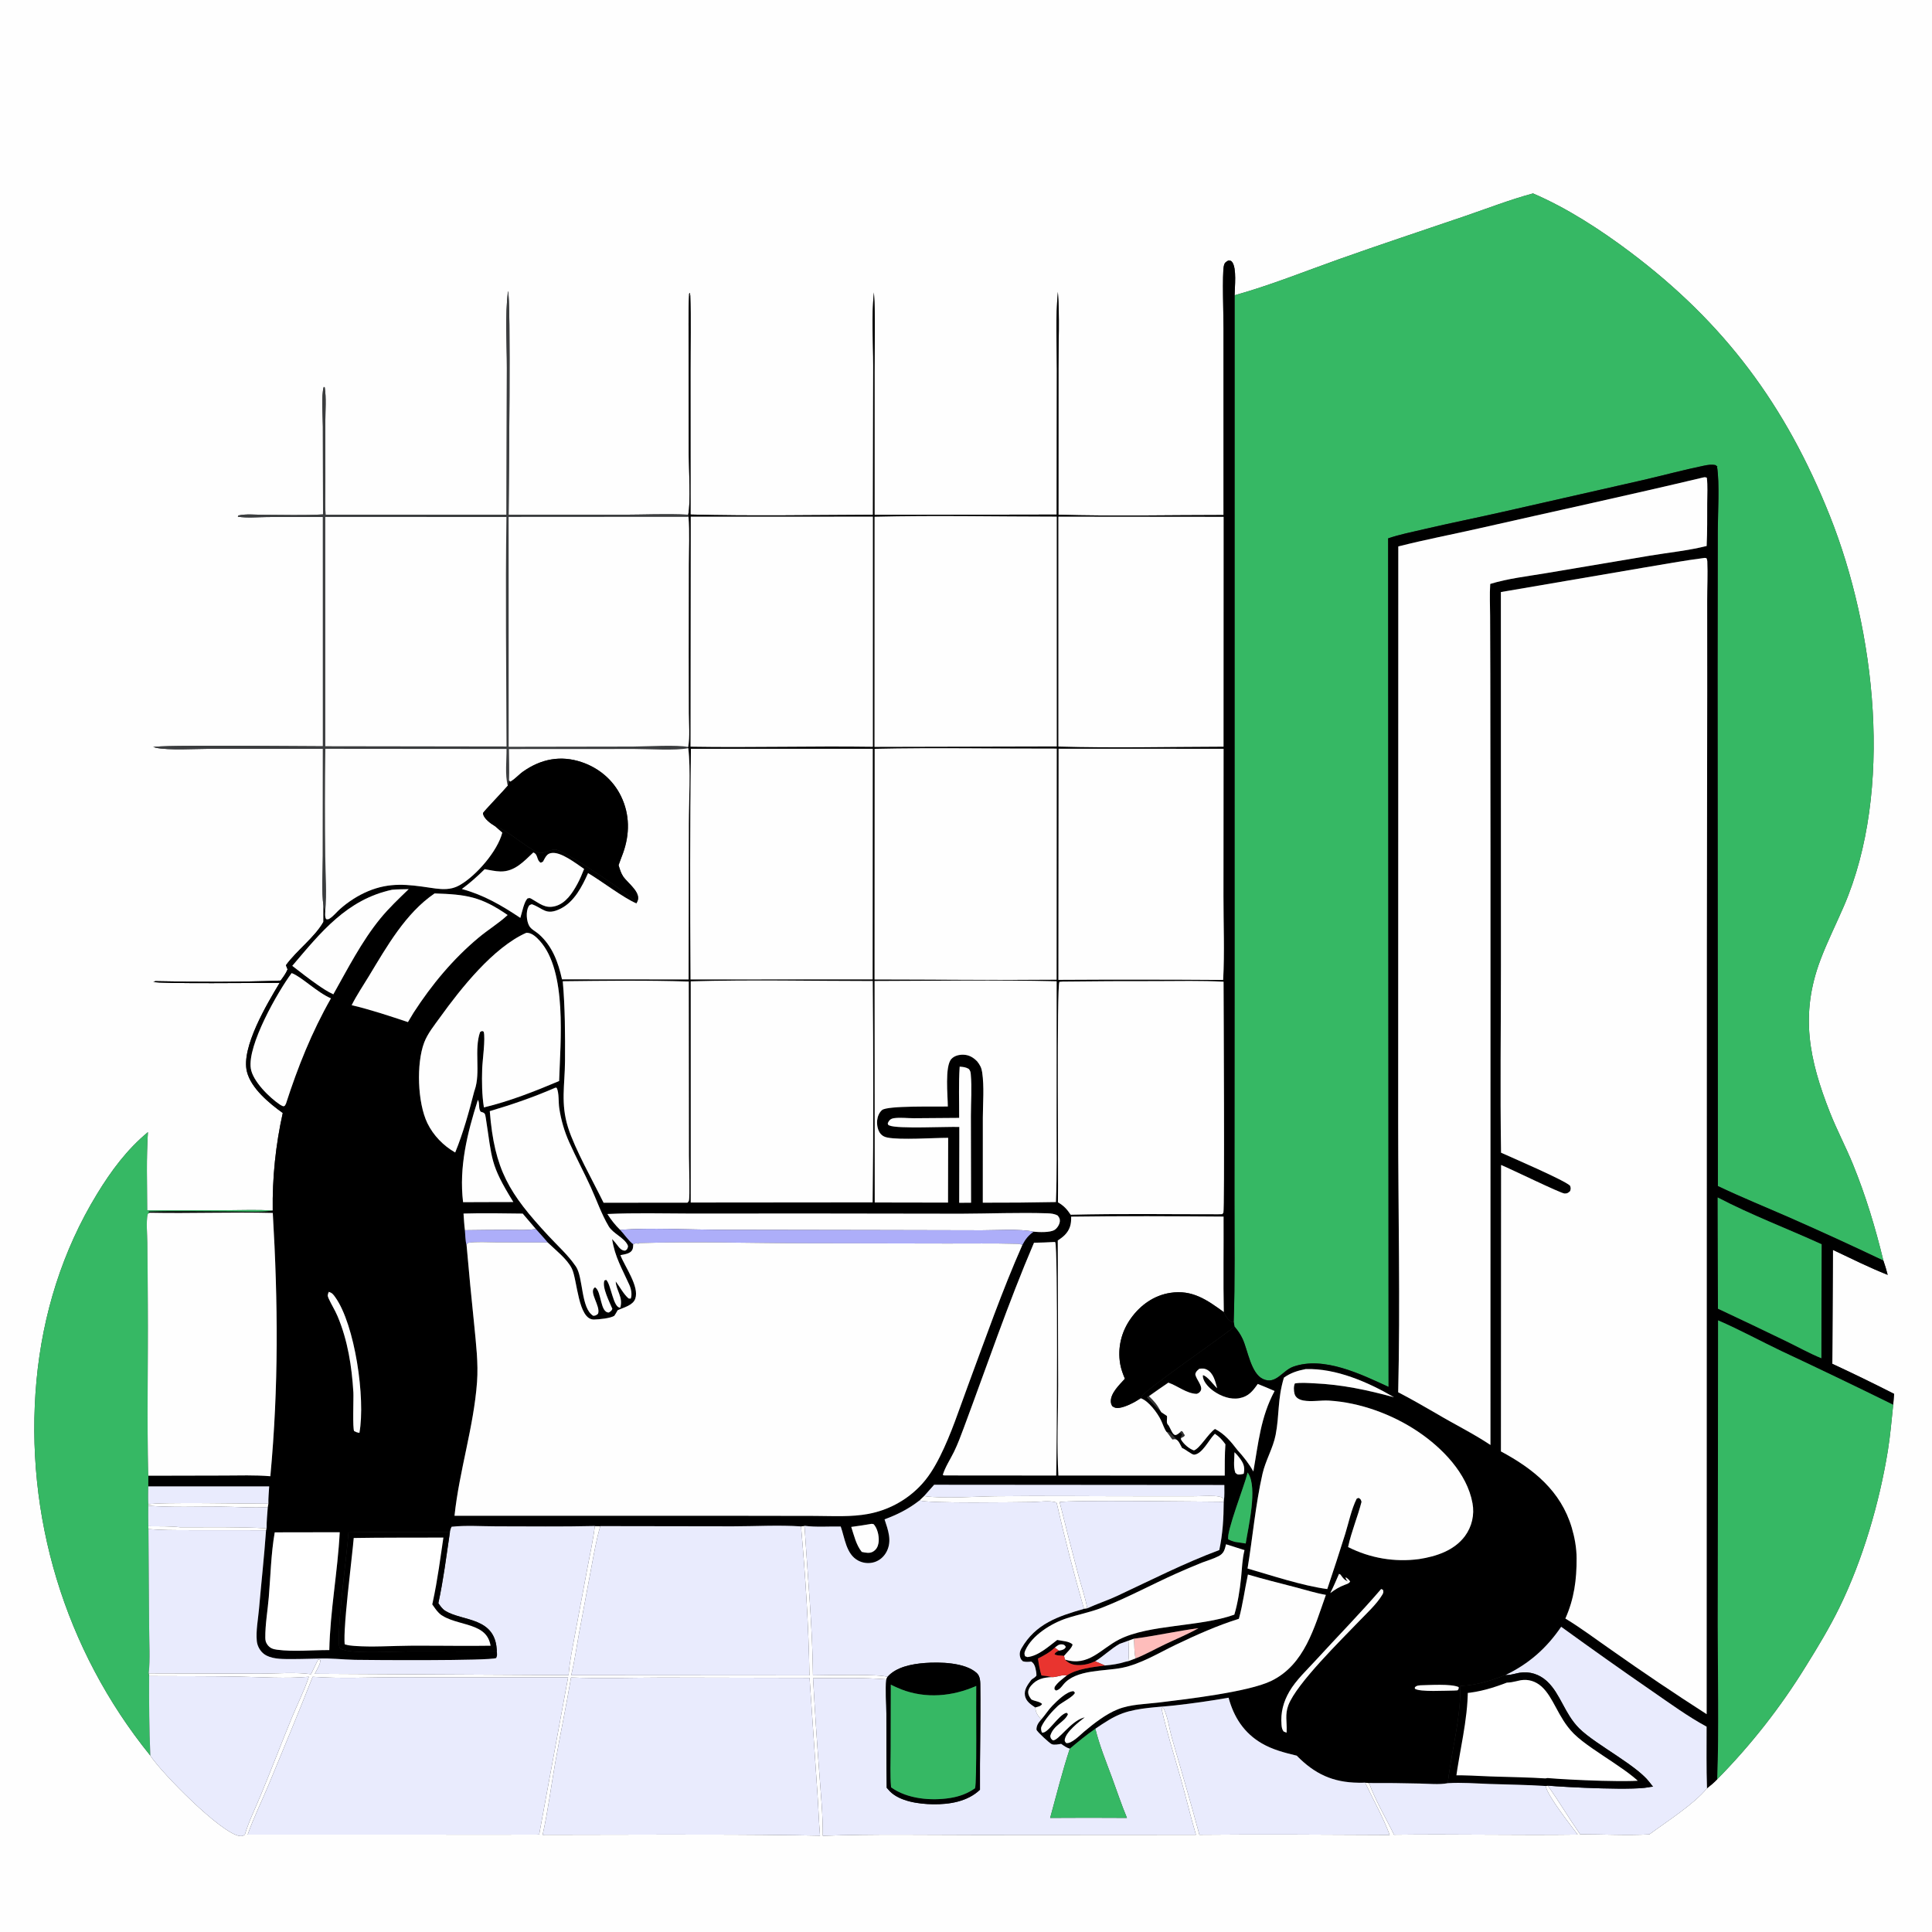 <svg width="1024" height="1024" viewBox="0 0 1024 1024" fill="none" xmlns="http://www.w3.org/2000/svg">
<rect x="0" y="0" width="1024" height="1024" fill="#333333" stroke="none"/>
<g clip-path="url(#clip0_428_271)">
<path d="M0 0H1024V1024H0V0ZM654.368 156.506C654.406 152.156 655.582 142.219 653.058 138.869C652.415 138.017 651.913 138.132 650.962 138.116C649.533 138.983 649.044 139.238 648.668 140.912C647.722 145.123 648.508 168.168 648.501 173.98L648.53 272.982C619.402 272.981 590.076 273.666 560.966 272.816L560.994 195.317C560.985 181.91 561.671 168.041 560.703 154.682C559.428 168.315 560.191 182.502 560.173 196.22L560.086 272.736L463.483 272.906L463.494 196.796C463.49 182.961 464.064 168.776 463.206 154.98C461.88 167.565 462.847 181.077 462.819 193.752L462.696 272.859C430.503 272.971 398.151 273.566 365.978 272.712L365.948 196.274C365.941 182.958 366.319 169.49 365.834 156.19L365.512 157.137L365.727 155.248L365.264 155.642C364.758 166.335 365.015 177.115 365.014 187.821L365.075 241.021C365.106 248.572 366.179 266.159 364.77 272.805C353.199 272.258 341.402 272.791 329.804 272.826L269.576 272.828C269.598 259.969 270.909 157.711 269.23 154.268C267.649 167.469 268.666 181.713 268.648 195.06L268.461 272.811L172.552 272.823C172.164 267.207 172.453 261.376 172.448 255.738L172.43 223.226C172.437 217.455 172.996 210.99 172.112 205.315L171.589 205.066C170.197 209.742 171.123 220.843 171.123 226.078L171.213 272.656C160.774 273.255 150.108 272.861 139.645 272.859C135.485 272.859 130.308 272.28 126.283 273.235L126.068 273.851C131.023 274.654 136.817 274.061 141.857 274.037L171.142 274.02L171.151 395.545C159.001 395.575 84.588 394.653 80.883 396.018C81.105 396.005 81.33 395.939 81.549 395.977C81.855 396.03 82.126 396.217 82.43 396.287C88.993 397.808 104.302 396.878 111.803 396.87L171.143 396.877L171.096 453.591C171.114 462.288 170.339 471.941 171.466 480.527L171.454 488.572C166.92 496.694 157.222 503.772 151.563 511.559C151.809 512.321 152.093 513.034 152.421 513.764C151.526 516.004 150.137 517.792 148.729 519.726C126.725 520.559 104.208 520.492 82.181 520.017L81.9 520.377L81.197 520.397C83.166 521.56 140.584 520.878 148.2 520.958C141.517 532.069 127.709 555.186 130.868 567.968C133.062 576.85 142.764 584.823 149.868 589.903C146.086 606.887 144.303 624.254 144.553 641.651C136.682 641.044 128.607 641.439 120.701 641.447L77.987 641.51C77.985 627.758 77.499 613.776 78.402 600.052C67.249 609.297 58.95 620.523 51.445 632.81C33.029 662.957 22.625 696.61 19.344 731.714C12.753 803.232 34.346 874.497 79.525 930.329C79.575 930.391 79.629 930.448 79.682 930.508C79.7 930.544 79.715 930.581 79.737 930.614C85.682 939.718 116.958 971.56 126.931 973.086C128.184 973.278 128.753 973.106 129.766 972.403C131.958 965.146 135.31 958.444 138.2 951.46C143.765 938.009 148.95 924.393 154.466 910.919C157.471 903.577 161.228 896.222 163.696 888.717C151.448 889.824 138.538 888.858 126.223 888.638C110.502 888.358 94.763 888.461 79.038 888.369L78.818 886.897L137.755 887.052C146.201 887.08 156.589 886.168 164.839 887.349L168.599 879.557L169.713 879.807C170.138 881.623 167.706 885.366 166.822 887.139L301.358 887.857C301.955 880.259 303.588 872.613 304.969 865.122L311.34 831.025C312.733 823.66 314.377 816.261 315.284 808.818L318.169 808.875C316.045 816.117 314.785 823.647 313.379 831.055L306.862 865.918C305.542 873.225 304.49 880.675 302.775 887.898L429.024 887.984C428.601 861.799 426.885 835.108 424.558 809.021L426.399 808.704C428.059 835.002 430.614 861.632 430.885 887.971C436.043 887.97 467.523 887.105 470.343 888.84L469.777 890.065C456.94 889.051 443.823 889.483 430.943 889.458C431.852 906.135 432.949 922.801 434.233 939.454C435.026 950.553 436.17 961.885 436.099 973.004C463.199 972.023 490.438 972.545 517.555 972.551L633.886 972.472C630.945 962.652 628.652 952.657 625.859 942.796C622.351 930.409 618.472 918.264 615.657 905.678L616.049 905.078C616.757 905.318 616.574 905.098 616.835 905.648C619.117 910.441 619.727 916.262 621.205 921.372C626.13 938.399 631.119 955.34 635.704 972.469C669.312 972.141 702.955 972.429 736.567 972.565C733.054 963.119 727.863 953.954 723.543 944.831L725.652 945.038C729.016 954.455 734.531 963.406 738.846 972.442C771.296 972.02 803.757 972.798 836.193 972.368C832.845 967.823 820.087 951.783 819.239 946.613L820.416 946.432C826.327 954.875 831.629 963.746 837.493 972.209C849.612 972.195 862.138 972.904 874.207 972.257C883.27 965.522 897.81 956.337 904.743 947.826C906.675 946.309 908.498 944.834 910.181 943.031C928.026 924.915 943.767 904.842 957.107 883.193C963.443 873.028 969.663 862.741 974.935 851.975C987.271 826.785 996.172 796.365 1000.62 768.757C1001.91 760.715 1002.58 752.654 1003.44 744.562L1003.9 738.768C993.085 733.264 982.173 727.956 971.169 722.847L971.473 662.459C981.07 666.988 990.635 671.795 1000.51 675.696C999.841 673.126 999.128 670.636 998.234 668.133C993.979 650.666 988.916 633.82 982.113 617.142C978.309 607.817 973.557 598.898 969.864 589.52C958.921 561.734 953.931 537.819 964.837 508.836C968.478 499.16 973.171 489.832 977.266 480.337C1003.74 418.937 994.052 334.08 969.848 273.398C946.516 214.902 914.179 171.257 863.719 133.361C848.146 121.666 830.449 110.197 812.533 102.52C800.386 105.791 788.347 110.466 776.441 114.542C754.136 122.179 731.701 129.547 709.494 137.455C691.239 143.956 673.035 151.284 654.368 156.506ZM165.721 888.736C158.192 907.843 150.303 926.931 142.412 945.897C138.748 954.705 134.41 963.379 131.282 972.385L268.125 972.409L285.758 972.375L301.101 889.029L211.636 888.977C196.509 888.965 180.793 889.814 165.721 888.736ZM302.659 889.098C300.135 904.222 296.933 919.212 294.279 934.31C292.039 947.062 290.437 959.836 287.605 972.488C332.121 972.475 376.682 972.104 421.192 972.694L434.627 972.941C433.984 965.482 433.782 958.009 433.261 950.543L429.091 889.317L350.895 889.154C334.874 889.174 318.653 889.765 302.659 889.098Z" fill="#FEFEFE"/>
<path d="M654.368 156.506C673.035 151.284 691.239 143.956 709.494 137.455C731.701 129.547 754.136 122.179 776.441 114.542C788.347 110.466 800.386 105.791 812.533 102.52C830.449 110.197 848.146 121.666 863.719 133.361C914.179 171.257 946.516 214.902 969.848 273.398C994.052 334.08 1003.74 418.937 977.266 480.337C973.171 489.832 968.478 499.16 964.837 508.836C953.931 537.819 958.921 561.734 969.864 589.52C973.557 598.898 978.309 607.817 982.113 617.142C988.916 633.82 993.979 650.666 998.234 668.133C981.754 660.278 965.156 652.673 948.446 645.321C935.797 639.786 922.964 634.583 910.504 628.635L910.352 354.626L910.457 281.607C910.475 271.747 911.498 256.349 910.061 247.304L910.345 247.181C910.157 247.111 909.95 247.08 909.782 246.97C909.623 246.866 909.52 246.694 909.389 246.557C907.227 246.049 905.223 246.387 903.081 246.829C892.159 249.08 881.314 252.029 870.439 254.53L797.043 271.183C782.899 274.401 768.678 277.214 754.552 280.534C748.312 282 741.803 283.273 735.741 285.345L735.974 735.087C721.494 728.436 701.612 718.627 685.471 724.371C679.635 726.448 676.23 734.127 669.363 730.875C663.016 727.87 661.377 715.709 658.643 709.716C657.527 707.268 656.025 705.129 654.294 703.081L653.888 700.535C654.624 678.794 654.268 656.916 654.286 635.159L654.345 527.052L654.368 156.506Z" fill="#36B864"/>
<path d="M648.531 272.982L648.501 173.98C648.508 168.168 647.722 145.123 648.668 140.912C649.044 139.238 649.533 138.983 650.962 138.116C651.913 138.132 652.415 138.017 653.058 138.869C655.582 142.219 654.406 152.156 654.368 156.506L654.345 527.052L654.286 635.159C654.268 656.916 654.624 678.794 653.888 700.535L652.988 700.74C650.753 699.646 649.627 697.631 648.636 695.447C648.29 678.571 648.623 661.69 648.514 644.812C621.618 644.617 594.623 644.463 567.729 644.844C567.856 648.82 567.121 651.799 564.247 654.693C563.172 655.775 561.881 656.617 560.637 657.489L560.847 734.454C560.835 750.195 560.052 766.372 560.976 782.074L649.135 782.084C649.14 776.551 649.096 771.03 649.495 765.508C647.834 763.194 646.314 761.502 643.922 759.943L643.384 760.502C640.628 763.4 637.155 770.629 632.982 771.002C631.691 771.117 630.222 770.816 628.939 770.644C627.661 768.439 621.58 759.489 619.285 758.968C618.907 758.882 618.603 758.891 618.225 758.882C616.932 756.997 616.343 754.802 615.352 752.758C613.483 748.903 608.748 742.438 604.589 741.102L604.49 741C604.791 737.901 648.325 708.379 654.294 703.081C656.025 705.129 657.527 707.268 658.643 709.716C661.377 715.709 663.016 727.87 669.363 730.875C676.23 734.127 679.635 726.448 685.471 724.371C701.612 718.627 721.494 728.436 735.974 735.087L735.741 285.345C741.803 283.273 748.312 282 754.552 280.534C768.678 277.214 782.899 274.401 797.043 271.183L870.439 254.53C881.314 252.029 892.159 249.08 903.081 246.829C905.223 246.387 907.227 246.049 909.389 246.557C909.52 246.694 909.623 246.866 909.782 246.97C909.95 247.08 910.157 247.111 910.345 247.181L910.061 247.304C911.498 256.349 910.475 271.747 910.457 281.607L910.352 354.626L910.505 628.635C922.965 634.583 935.797 639.786 948.446 645.321C965.156 652.673 981.754 660.278 998.234 668.133C999.128 670.636 999.841 673.126 1000.51 675.696C990.635 671.795 981.071 666.988 971.474 662.459L971.169 722.847C982.173 727.956 993.086 733.264 1003.9 738.768L1003.44 744.562C983.816 734.889 964.094 725.416 944.278 716.143C933.073 710.794 922.003 704.742 910.622 699.82L910.449 861.141C910.423 888.343 911.142 915.859 910.182 943.031C908.499 944.834 906.675 946.309 904.743 947.826C904.359 936.958 904.552 926.037 904.533 915.162C894.616 909.816 884.795 902.636 875.51 896.238C859.325 885.088 843.364 873.758 827.454 862.23C819.688 873.614 810.364 881.836 797.954 887.813C790.25 890.803 782.283 893.275 773.965 893.585C774.336 910.59 769.285 928.209 767.328 945.132C762.73 946.011 757.052 945.39 752.33 945.311C743.439 945.084 734.546 944.994 725.652 945.038L723.543 944.831C722.4 944.928 721.216 944.896 720.068 944.883C706.349 944.726 696.798 940.208 687.293 930.537C680.847 928.982 674.51 927.364 668.733 923.996C659.357 918.531 653.941 910.131 651.178 899.814C641.785 901.468 632.343 902.824 622.865 903.879C613.937 904.898 603.541 905.016 595.045 908.077C589.769 909.977 585.172 913.157 580.556 916.266C575.805 919.513 571.436 923.164 567.017 926.839C565.262 926.353 563.924 925.306 562.438 924.285C561.033 924.494 558.75 925.025 557.405 924.425C556.242 923.906 549.782 917.992 549.346 916.779C549.351 914.415 550.415 913.073 551.89 911.346C553.975 909.013 555.562 906.338 557.786 904.05C560.243 901.523 565.376 896.415 568.994 896.349L569.722 897.132C569.324 899.108 562.681 902.351 560.746 904.119C557.896 906.722 553.641 911.515 552.025 915.074C551.536 916.152 551.883 917.156 552.196 918.224C555.106 919.508 561.183 908.539 565.341 907.801L566.054 908.507C564.386 912.761 558.215 914.337 556.654 920.096C556.935 921.48 556.946 921.498 558.019 922.416C560.93 922.776 567.337 912.439 574.267 910.408L574.942 910.218C571.75 912.759 564.911 917.955 564.343 922.096C564.225 922.955 564.58 923.15 565.027 923.818C567.718 924.541 572.486 919.582 574.557 917.844C579.763 913.473 586.134 908.488 592.498 905.96C599.321 903.249 606.986 903.248 614.193 902.375C629.038 900.576 661.616 896.779 673.71 890.956C691.525 882.377 696.635 862.457 702.748 845.32C697.268 844.375 691.863 842.642 686.481 841.241C678.116 839.064 669.713 836.994 661.425 834.535C659.738 842.337 658.755 850.295 656.631 858.001C645.418 861.484 633.99 866.584 623.386 871.655C614.247 876.025 604.758 881.926 594.757 883.963C585.369 885.875 570.26 884.743 563.656 892.777C562.449 894.245 561.57 895.582 559.684 896.037L558.88 895.318L558.978 894.158C560.55 891.668 563.144 889.904 565.401 888.051C570.748 884.433 579.324 883.602 585.621 882.743C589.369 882.424 592.954 881.916 596.54 880.759L598.001 880.436L601.873 879.002C607.159 876.896 612.32 873.98 617.471 871.52C623.399 868.689 629.539 866.203 635.252 862.953C623.796 864.473 612.452 867.075 601.027 868.535L598.078 869.601L593.438 871.263C588.772 873.9 585.007 877.755 580.45 880.532C577.662 881.822 574.57 882.599 571.48 882.537C568.504 882.478 566.464 881.699 564.387 879.588C577.077 883.536 583.364 873.905 593.288 868.903C609.195 860.884 635.943 862.352 654.224 855.798C656.046 849.732 657.138 842.609 657.797 836.306C658.324 831.26 658.361 826.587 659.613 821.59L649.826 818.5C649.516 819.689 649.235 820.986 648.689 822.091C648.107 823.269 647.093 824.166 645.943 824.764C643.229 826.175 640.042 827.07 637.188 828.18C632.466 830.058 627.788 832.044 623.156 834.135C610.121 839.99 597.377 846.916 584.074 852.113C577.925 854.515 571.463 855.713 565.213 857.778C557.292 860.395 546.957 866.71 543.435 874.747C542.887 875.997 542.835 876.587 543.323 877.836L544.564 878.284C550.378 877.675 555.787 872.643 560.345 869.21C562.751 869.733 566.738 869.84 568.502 871.592C568.266 873.365 565.169 876.156 563.97 877.656C562.228 877.313 560.416 877.723 558.889 876.762C559.441 875.713 560.151 875.427 561.166 874.876C561.645 874.803 562.266 874.722 562.717 874.577C563.965 874.176 564.327 873.995 564.911 872.91C564.361 871.996 564.013 871.616 562.81 871.541C561.11 871.435 560.272 872.365 559.039 873.308C556.408 875.812 553.36 877.447 550.143 879.063C550.602 882.124 551.079 885.051 551.996 888.016C553.856 888.228 555.687 888.39 557.49 888.916C553.051 889.088 549.557 889.886 546.508 893.413C545.653 894.401 544.902 895.699 544.969 897.046C545.047 898.619 545.769 899.568 546.666 900.759C548.44 901.72 550.973 901.746 552.325 903.127C551.74 904.212 550.756 904.414 549.584 904.766C549.292 904.853 548.994 904.919 548.698 904.995C546.342 903.427 543.86 901.789 543.273 898.82C542.624 895.543 544.758 892.871 546.566 890.403L547.164 889.905C548.049 889.366 548.673 888.943 549.326 888.133C549.371 886.766 549.129 885.473 548.798 884.151C548.436 882.701 547.901 881.491 546.588 880.672C544.995 880.824 543.707 880.97 542.138 880.515C541.354 879.706 541.105 879.591 540.762 878.457C540.242 876.743 540.5 875.228 541.383 873.69C548.929 860.559 560.857 856.656 574.524 852.716L576.245 852.438C581.406 850.059 586.854 848.322 592.027 845.906C610.129 837.45 627.485 828.578 646.248 821.552C648.089 812.85 648.54 804.843 648.602 795.972L648.661 795.498C649.104 792.849 648.888 789.782 648.928 787.079L495.109 786.958L489.797 792.946L487.375 795.259C481.524 799.797 475.752 802.722 468.834 805.284C470.662 810.868 472.859 816.537 470.014 822.233C468.631 825.002 466.28 827.116 463.3 828.01C460.454 828.844 457.394 828.52 454.785 827.111C448.419 823.662 447.796 815.21 445.601 809.086C439.413 808.975 432.486 809.52 426.399 808.704L424.558 809.021C412.745 808.233 400.364 808.971 388.487 808.982L318.169 808.875L315.284 808.818C297.861 809.232 280.38 808.986 262.95 808.986C255.261 808.986 246.99 808.361 239.366 809.213C238.883 810.151 238.666 810.895 238.489 811.935C220.57 812.018 202.62 811.875 184.706 812.207C184.201 821.642 177.756 868.291 180.061 873.613C182.18 874.739 184.334 875.086 186.702 875.294C196.701 876.172 207.302 875.329 217.391 875.271C232.692 875.183 248.037 875.527 263.331 875.23C263.432 876.678 263.654 877.456 263.016 878.78C259.619 880.344 195.692 879.885 188.123 879.742C181.537 879.618 175.206 878.75 168.58 879.093C162.818 879.209 157.033 879.407 151.271 879.316C147.105 879.25 141.715 878.865 138.744 875.571C137.267 873.933 136.322 871.903 136.11 869.71C135.591 864.337 136.809 858.147 137.278 852.749C138.486 838.856 140.032 824.963 141.014 811.056L141.305 810.016C141.251 806.312 141.689 802.502 141.932 798.8L142.249 796.99C142.167 793.973 142.512 790.845 142.676 787.825L78.585 787.835L78.63 782.159L118.561 782.071C126.78 782.056 135.101 781.744 143.293 782.433C147.717 734.82 147.375 690.537 144.584 642.885C122.873 642.343 101.103 643.21 79.379 642.781L78.704 642.44L78.948 642.106C93.721 641.685 108.58 642.051 123.363 642.071C130.306 642.08 137.673 642.555 144.553 641.651C144.303 624.254 146.086 606.887 149.868 589.903C142.764 584.823 133.062 576.85 130.868 567.968C127.709 555.186 141.517 532.069 148.2 520.958C140.584 520.878 83.167 521.56 81.197 520.397L81.901 520.377L82.181 520.017C104.208 520.492 126.725 520.559 148.729 519.726C150.137 517.792 151.526 516.004 152.421 513.764C152.093 513.034 151.809 512.321 151.563 511.559C157.222 503.772 166.92 496.694 171.454 488.572L171.466 480.527C171.486 480.34 171.508 480.154 171.526 479.967C171.998 475.155 171.615 470.318 171.755 465.496C171.747 468.633 170.941 480.806 172.393 482.842C172.36 484.269 172.077 485.927 172.863 487.179C173.916 487.277 173.997 487.321 174.839 486.778C176.789 485.519 178.493 483.332 180.249 481.775C184.571 477.942 189.81 474.559 195.147 472.337C206.64 467.552 216.119 468.75 228.04 470.532C231.849 471.102 235.824 471.689 239.623 470.758C241.168 470.379 242.597 469.766 243.967 468.965C252.561 463.939 263.686 451.134 266.23 441.319L262.094 437.708C270.416 440.896 277.117 448.026 285.116 451.843C287.837 453.141 291.724 449.682 295.022 450.381C299.879 451.41 334.645 474.126 337.251 478.792C330.412 475.887 318.937 467.065 311.686 462.76C308.589 469.758 304.394 477.948 297.233 481.556C289.23 485.589 287.876 481.267 281.843 479.255C281.058 479.582 280.64 479.569 280.193 480.355C278.65 483.073 278.993 488.158 280.551 490.833C281.57 492.584 284.062 493.772 285.593 495.124C292.742 501.432 295.868 509.983 297.874 519.074L364.986 519.131L365.093 436.476C365.106 424.721 366.167 407.781 364.807 396.546L364.472 396.377L364.744 395.946C365.747 390.311 365.11 383.803 365.09 378.048L365.034 346.647L365.086 299.446C365.104 291.022 365.571 282.319 364.917 273.926L364.77 272.805C366.179 266.159 365.106 248.572 365.075 241.021L365.014 187.821C365.015 177.115 364.758 166.335 365.264 155.642L365.727 155.248L365.512 157.137L365.834 156.19C366.319 169.49 365.941 182.958 365.948 196.274L365.978 272.712C398.151 273.566 430.503 272.971 462.696 272.859L462.819 193.752C462.847 181.077 461.88 167.565 463.206 154.98C464.064 168.776 463.49 182.961 463.494 196.796L463.483 272.906L560.086 272.736L560.173 196.22C560.191 182.502 559.428 168.315 560.703 154.682C561.671 168.041 560.985 181.91 560.994 195.317L560.966 272.816C590.076 273.666 619.403 272.981 648.531 272.982ZM283.97 651.364L277.043 643.235C266.616 643.118 256.097 642.895 245.673 643.211C245.899 646.137 246.028 649.126 246.414 652.034C246.646 654.351 246.603 657.68 247.286 659.877C248.522 674.013 249.875 688.139 251.345 702.254C252.304 712.238 253.568 722.489 252.837 732.516C251.101 756.346 243.393 779.641 240.899 803.397L394.745 803.4L431.877 803.46C441.294 803.49 451.191 804.139 460.472 802.351C470.586 800.42 479.88 795.48 487.14 788.179C491.88 783.428 495.195 777.938 498.195 771.966C504.219 759.972 508.334 747.065 512.998 734.504C522.244 709.604 531.124 684.115 541.877 659.841C543.462 656.8 545.022 654.834 547.825 652.818C550.628 653.091 556.472 653.361 558.899 651.897C560.331 651.033 561.608 648.99 561.74 647.319C561.848 645.961 561.398 645.324 560.625 644.281C558.831 643.289 557.048 643.137 555.029 643.073C539.923 642.597 524.615 643.238 509.489 643.293L432.414 643.184L365.447 643.208C350.969 643.18 336.39 642.777 321.927 643.449C323.894 646.538 326.017 649.261 328.641 651.817C330.798 654.07 333.213 657.727 335.631 659.477C335.588 660.518 335.589 661.657 335.052 662.585C333.906 664.564 330.87 664.825 328.838 665.261C331.159 671.373 338.968 681.876 336.7 688.352C335.445 691.936 330.431 693.02 327.367 694.45C326.826 695.492 326.248 696.443 325.585 697.412C323.49 698.753 317.466 699.316 314.846 699.377C306.342 699.575 306.035 678.298 303.079 672.344C300.538 667.226 294.396 662.509 290.299 658.548C288.286 656.086 286.082 653.744 283.97 651.364ZM902.519 253.12C863.054 262.501 823.367 271.091 783.807 280.073C769.616 283.295 755.224 286.029 741.127 289.629L741.064 594.982C741.062 642.59 742.205 690.326 741.064 737.921C747.87 741.44 754.489 745.275 761.127 749.098C770.652 754.794 780.75 759.709 789.97 765.86L789.991 452.658L789.893 356.922L789.792 326.462C789.765 320.851 789.471 315.093 789.854 309.497C799.288 306.599 809.61 305.447 819.333 303.805L874.392 294.526C884.344 292.883 894.811 291.822 904.564 289.388C904.918 281.786 904.84 274.166 904.857 266.558C904.867 262.173 905.171 257.563 904.661 253.209C903.555 252.806 903.591 252.909 902.519 253.12ZM366.114 273.851L365.997 395.755C398.197 396.305 430.427 395.344 462.627 395.81L462.641 273.844L366.114 273.851ZM463.539 273.894L463.502 395.858L560.1 395.636L560.089 273.829C527.956 273.821 495.653 273.115 463.539 273.894ZM560.962 273.854L560.965 395.683C590.081 396.521 619.367 395.817 648.5 395.749L648.538 273.936L560.962 273.854ZM903.521 295.699C892.456 297.102 881.423 299.166 870.417 300.989L795.495 313.803L795.526 511.4C795.54 544.555 795.055 577.801 795.591 610.948C801.062 613.43 829.239 625.531 832.161 628.435C832.612 629.807 832.599 629.919 832.194 631.308C831.093 632.248 830.786 632.613 829.248 632.587C827.277 632.552 800.314 619.368 795.606 617.467L795.528 769.282C812.794 778.518 827.307 790.273 833.08 809.717C834.607 814.858 835.622 820.493 835.635 825.865C835.701 837.166 834.347 847.454 829.682 857.856C838.161 862.985 846.108 869.025 854.256 874.66C870.772 886.322 887.543 897.618 904.558 908.538L904.669 502.884L904.866 365.7L904.841 318.322C904.831 311.419 905.204 304.398 904.912 297.515C904.884 296.869 904.731 296.396 904.446 295.822L903.521 295.699ZM366.198 396.874C365.648 437.593 365.731 478.409 365.99 519.13L462.519 519.088L462.58 396.864L366.198 396.874ZM463.581 396.897L463.527 519.143C495.682 519.162 527.873 519.57 560.023 519.262L560.093 396.783C527.957 396.851 495.695 396.185 463.581 396.897ZM561.066 396.851L560.967 519.342C590.077 519.17 619.188 519.19 648.298 519.401C649.107 504.744 648.44 489.712 648.465 475.009L648.524 396.865L561.066 396.851ZM282.673 451.829C277.635 456.567 272.779 462.023 265.282 461.894C262.522 461.846 259.615 461.159 256.894 460.686C253.05 464.47 249.134 467.988 244.783 471.182C256.62 474.462 265.661 479.761 275.792 486.503L277.37 480.827C277.934 479.133 278.376 477.66 279.495 476.248C280.581 475.944 280.646 475.813 281.658 476.379C285.976 478.793 288.89 481.725 294.299 480.273C299.909 478.768 303.435 473.277 306.046 468.463C307.421 465.929 308.53 463.227 309.595 460.55C305.448 457.819 297.161 451.114 292.024 452.159C290.312 452.507 289.575 453.494 288.753 454.908C288.411 455.505 288.081 456.109 287.765 456.719L286.623 457.268C284.312 456.08 285.3 452.787 282.673 451.829ZM207.806 471.586C183.864 476.734 170.01 494.152 154.914 511.923C159.336 515.325 163.717 518.802 168.31 521.97C171.039 523.866 173.653 525.612 176.676 527.007C184.269 513.511 191.716 498.908 201.551 486.878C206.14 481.264 211.405 476.287 216.619 471.267C213.695 471.345 210.716 471.319 207.806 471.586ZM230.354 473.531C214.939 484.013 204.997 501.741 195.545 517.337C192.479 522.395 189.038 527.49 186.389 532.773C196.502 535.139 206.371 538.456 216.219 541.729L219.174 536.786C228.824 521.894 240.024 508.374 253.673 496.966C258.629 492.823 264.356 489.354 269.06 484.986C254.794 475.117 247.046 474.088 230.354 473.531ZM278.885 494.433C261.448 502.2 244.292 523.85 233.202 539.255C230.238 543.373 226.614 547.822 224.812 552.591C220.606 563.718 221.277 584.494 226.53 595.315C229.682 601.809 235.016 607.268 241.259 610.844C245.509 600.499 248.64 589.111 251.402 578.28C251.463 578.119 251.528 577.96 251.584 577.798C254.873 568.297 251.148 556.456 254.462 546.984L255.532 546.441L256.367 546.826C257.382 550.315 255.7 562.168 255.565 566.555C255.359 573.233 255.412 580.347 256.484 586.955C270.202 583.647 283.382 578.448 296.35 572.966C297.005 552.073 300.702 514.803 286.054 498.63C284.412 496.818 282.048 494.502 279.462 494.415C279.27 494.409 279.077 494.427 278.885 494.433ZM154.569 515.758C147.139 525.746 131.071 553.978 132.922 566.279C133.938 573.028 142.859 581.824 148.403 585.488C148.969 585.863 149.482 586.093 150.106 586.355L150.89 586.158L151.543 585.063C157.841 565.548 165.248 546.987 175.414 529.145C168.023 525.997 159.746 517.601 154.569 515.758ZM298.276 520.08C299.516 534.264 299.553 548.182 299.464 562.412C299.385 575.098 297.074 584.834 301.072 597.551C304.68 609.029 314.384 626.187 319.916 637.479L364.375 637.435C364.615 637.131 364.965 636.888 365.094 636.524C365.771 634.622 365.161 616.264 365.16 612.535L365.061 520.233C342.881 519.518 320.472 519.823 298.276 520.08ZM366.093 520.132L366.098 637.364L462.502 637.277C463.016 598.213 462.895 559.025 462.57 519.959C430.472 519.955 398.168 519.198 366.093 520.132ZM463.542 519.941L463.623 637.336L502.47 637.402L502.545 603.066C494.796 603.076 477.088 604.309 470.332 602.919C468.967 602.638 467.912 602.191 466.927 601.159C465.206 599.357 464.663 596.148 464.918 593.759C465.128 591.797 465.977 589.642 467.519 588.341C470.415 585.898 496.476 586.661 502.364 586.455C502.354 580.873 500.665 565.033 504.288 561.23C505.872 559.567 508.235 558.985 510.468 559.015C513.53 559.056 515.831 560.419 517.925 562.548C519.409 564.454 520.213 565.913 520.57 568.323C521.712 576.038 520.952 584.593 520.92 592.4L520.904 637.448C533.825 637.482 546.746 637.372 559.664 637.118C560.24 622.298 559.998 607.398 560.012 592.566L560.041 520.101C527.939 519.311 495.658 519.882 463.542 519.941ZM563.195 520.257L561.501 520.407C560.018 522.894 561.035 624.03 560.726 637.251C563.823 639.027 565.517 640.89 567.483 643.835C593.491 643.189 619.604 643.606 645.625 643.583L647.772 643.534C647.989 643.278 648.296 643.076 648.422 642.765C649.124 641.039 648.566 533.277 648.516 520.325C636.672 519.687 624.701 519.994 612.84 520.008C596.291 519.975 579.742 520.058 563.195 520.257ZM508.647 565.351C508.039 574.351 508.429 583.478 508.374 592.502L484.335 592.683C481.067 592.689 477.459 592.232 474.244 592.607C473.021 592.749 472.136 592.985 471.301 593.968C471.003 594.319 470.715 594.985 470.513 595.411C470.877 596.403 470.571 596.159 471.485 596.556C475.752 598.407 501.629 597.072 508.453 597.312L508.455 604.75L508.393 637.494L514.682 637.478L514.597 591.527C514.589 584.237 515.185 576.52 514.526 569.295C514.421 568.136 514.258 567.478 513.479 566.565C511.86 565.594 510.498 565.49 508.647 565.351ZM294.397 576.477C282.968 581.466 271.538 585.4 259.589 588.932C262.066 620.168 269.889 632.615 290.679 655.003C295.441 660.132 300.941 665.067 304.919 670.822C305.053 671.016 305.196 671.203 305.325 671.4C309.191 677.288 307.86 693.5 314.455 697.41C315.799 697.285 315.908 697.18 316.967 696.326C318.53 692.287 311.602 684.454 315.401 682.308C318.941 684.453 317.995 695.768 322.72 695.653C323.74 694.948 324.089 694.835 324.559 693.71C323.168 690.364 318.956 682.262 320.351 678.696L321.248 678.339C323.825 680.415 324.952 693.256 328.743 693.094C330.417 687.509 326.562 684.155 326.349 679.196C328.476 681.978 330.555 685.999 333.176 688.214L334.293 688.294C335.128 686.254 334.505 683.114 333.618 681.133C329.817 672.639 325.828 666.115 324.431 656.704C325.504 657.879 326.53 659.028 327.466 660.316C328.316 661.485 329.296 662.576 330.794 662.843C331.616 662.99 331.763 662.587 332.36 662.109C332.682 661.229 333.107 660.838 332.688 659.944C330.794 655.907 324.935 653.859 322.604 649.936C318.774 643.492 316.197 635.959 313.079 629.128C309.431 621.135 305.254 613.368 301.675 605.356C299.127 599.649 297.364 593.624 296.433 587.444C295.916 584.201 296.397 579.384 295.074 576.575L294.397 576.477ZM253.289 582.929C247.651 600.612 243.212 618.491 245.438 637.179L264.25 637.115L272.081 637.103C259.603 616.933 260.951 614.54 257.463 592.43C257.091 590.071 256.976 589.875 254.73 589.207C253.417 587.265 254.417 584.933 253.289 582.929ZM910.417 634.685L910.545 693.621C922.562 699.255 934.543 704.967 946.485 710.757C952.706 713.77 958.989 717.274 965.361 719.89L965.495 659.484C947.267 651.176 928.14 643.959 910.417 634.685ZM559.037 658.272C555.371 658.454 551.71 658.647 548.038 658.68C534.301 690.797 523.04 724.065 510.832 756.783C509.244 761.039 507.649 765.365 505.656 769.449C503.736 773.383 500.949 777.58 499.693 781.737L500.427 782.016L559.805 782.064C560.147 770.067 560.764 661.122 559.307 658.401L559.037 658.272ZM174.279 684.693C173.627 686.239 173.489 686.675 174.187 688.232C175.615 691.415 177.531 694.335 178.91 697.61C184.333 710.492 186.472 724.192 187.3 738.065C187.47 740.91 186.777 757.591 187.744 758.537C187.817 758.609 189.019 759.11 189.066 759.126C189.451 759.258 190.078 759.387 190.492 759.479C193.808 741.094 188.08 702.109 177.717 687.582C176.641 686.073 176.065 685.269 174.279 684.693ZM635.66 725.493C635.544 725.591 635.428 725.688 635.312 725.788C634.374 726.603 633.832 727.049 633.537 728.315C633.84 731.077 638.044 734.995 636.204 737.423C635.559 738.273 635.206 738.426 634.241 738.772C628.878 738.62 624.248 734.532 619.25 732.834C615.454 735.419 611.593 737.939 607.854 740.604C610.816 743.559 613.892 747.407 617.323 749.776L618.733 749.471C619.001 751.227 617.83 754.262 619.358 755.464C621.298 756.992 621.525 758.79 622.965 760.602C623.68 760.206 623.858 759.865 624.315 759.207C625.625 759.268 625.588 759.475 626.57 760.246C626.2 761.844 625.11 761.616 626.154 763.292C627.553 765.539 630.294 767.891 632.805 768.749C636.013 767.677 640.273 759.913 643.974 757.373C649.131 760.064 652.446 764.095 655.927 768.629C659.125 772.16 661.973 775.739 664.295 779.913C667.004 764.747 668.107 751.184 675.56 737.251C672.6 735.999 669.65 734.659 666.646 733.52C663.985 737.289 661.814 740.11 656.99 741.053C652.261 741.977 647.145 740.044 643.311 737.351C641.042 735.758 638.217 732.99 637.628 730.151C637.492 729.495 637.53 729.432 637.578 728.858C640.044 729.439 643.102 733.967 645.112 735.775C644.125 732.208 643.251 727.907 639.737 725.966C638.385 725.219 637.146 725.261 635.66 725.493ZM692.016 725.655C687.748 726.462 684.109 727.625 680.5 730.177C677.026 741.766 678.177 749.818 676.12 760.476C674.752 767.567 670.772 773.994 669.143 781.18C665.407 797.662 663.982 814.673 661.229 831.341C674.264 835.109 690.197 840.448 703.479 842.236C706.753 832.533 709.921 822.796 712.987 813.026C714.843 807.007 716.269 799.948 719.07 794.334L720.068 793.907C721.261 794.61 721.19 794.659 721.644 795.984C719.588 804.039 716.263 811.734 714.516 819.955C726.124 825.859 739.254 828.087 752.159 826.343C761.235 824.933 770.691 821.861 776.428 814.188C780.129 809.186 781.588 802.871 780.454 796.752C777.604 780.849 764.313 767.326 751.417 758.687C737.845 749.596 720.847 743.361 704.479 742.349C700.028 742.074 695.188 743.105 690.823 742.287C688.771 741.903 686.66 740.916 686.115 738.683C685.724 737.078 685.582 734.751 686.32 733.25C689.609 732.713 693.141 733.041 696.47 733.185C711.219 733.823 724.679 736.719 738.859 740.575C725.265 732.597 708.011 725.095 692.016 725.655ZM654.31 769.717C654.257 773.199 653.605 777.296 654.753 780.59C655.79 781.551 655.985 781.62 657.49 781.474C657.977 781.426 658.694 781.245 659.188 781.13C659.802 778.142 659.422 776.216 657.672 773.679C656.742 772.332 655.507 770.821 654.31 769.717ZM661.225 780.467L661.021 781.367C659.747 786.863 649.719 812.58 651.027 815.907C652.146 816.451 653.153 816.85 654.359 817.189L660.25 818.083C661.651 809.076 666.578 788.817 661.62 780.993C661.503 780.808 661.357 780.642 661.225 780.467ZM461.977 807.661C458.385 808.243 454.792 808.874 451.178 809.302C452.615 813.693 453.786 818.929 456.763 822.544C458.766 822.963 460.995 823.5 462.857 822.305C464.483 821.262 465.286 819.785 465.611 817.927C466.113 815.063 465.378 811.125 463.727 808.71C463.466 808.328 463.29 808.158 462.965 807.793L461.977 807.661ZM145.612 812.176C143.661 823.332 143.405 835.224 142.465 846.522C141.884 853.509 140.542 861.054 140.612 868.028C140.627 869.509 140.86 870.5 141.74 871.727C143.051 873.556 144.696 874.097 146.848 874.385C155.681 875.565 165.581 874.518 174.536 874.58C174.975 853.79 178.993 832.933 180.063 812.117L145.612 812.176ZM709.725 834.164C708.228 837.58 706.772 841.05 705.071 844.37C707.556 842.491 709.881 841.057 712.829 839.96C714.047 839.458 714.908 839.386 715.607 838.223C714.867 837.153 714.287 836.636 713.182 835.951C713.355 837.036 713.655 837.318 714.311 838.166C712.631 837.408 712.022 836.689 710.967 835.221C710.345 834.357 710.69 834.681 709.725 834.164ZM732.042 842.214C720.944 855.164 709.048 867.211 697.564 879.799C692.838 884.979 686.932 890.456 683.401 896.535C680.217 902.019 678.694 907.738 679.227 914.116C679.345 915.534 679.47 916.512 680.328 917.702L681.902 918.375C681.918 918.073 681.938 917.77 681.95 917.468C682.146 912.557 680.991 908.735 682.851 903.801C687.19 892.288 711.111 868.921 720.517 859.094C724.504 854.928 729.639 850.25 732.604 845.318C733.249 844.245 733.38 843.798 732.993 842.626L732.042 842.214ZM752.839 893.242C751.499 893.428 750.961 893.347 749.925 894.256L749.903 895.052C752.566 896.895 766.431 896.027 770.625 896.031L772.513 895.917C773.246 895.042 773.094 895.213 773.13 894.19C769.036 892.352 757.684 893.142 752.839 893.242Z" fill="black"/>
<path d="M171.142 274.02L141.857 274.037C136.817 274.061 131.023 274.654 126.068 273.851L126.283 273.235C130.308 272.28 135.485 272.859 139.645 272.859C150.108 272.861 160.774 273.255 171.213 272.656L171.123 226.078C171.123 220.843 170.197 209.742 171.589 205.066L172.112 205.315C172.996 210.99 172.437 217.455 172.43 223.226L172.448 255.738C172.453 261.376 172.164 267.207 172.552 272.823L268.461 272.811L268.648 195.06C268.666 181.713 267.649 167.469 269.23 154.268C270.909 157.711 269.598 259.969 269.576 272.828L329.804 272.826C341.402 272.791 353.199 272.258 364.77 272.805L364.917 273.926L269.578 273.985L269.598 395.811L335.434 395.701C342.593 395.664 359.073 394.638 364.744 395.946L364.472 396.377L364.807 396.546C357.828 397.943 344.164 396.963 336.337 396.965L269.739 397.001C269.781 402.52 269.981 408.101 269.806 413.614C269.607 414.563 269.452 415.533 269.132 416.448C267.58 410.628 268.53 403.055 268.479 396.965L172.438 396.88C172.194 415.943 172.181 435.008 172.399 454.071C172.463 463.471 173.326 473.535 172.393 482.842C170.941 480.806 171.747 468.633 171.755 465.496C171.615 470.318 171.998 475.155 171.526 479.967C171.508 480.154 171.486 480.34 171.466 480.527C170.339 471.941 171.114 462.288 171.096 453.591L171.143 396.877L111.803 396.87C104.302 396.878 88.994 397.808 82.43 396.287C82.127 396.217 81.856 396.03 81.549 395.977C81.33 395.939 81.106 396.005 80.884 396.018C84.588 394.653 159.001 395.575 171.151 395.545L171.142 274.02ZM172.407 274.001L172.415 395.518L268.468 395.663C268.358 355.153 267.852 314.514 268.416 274.014L172.407 274.001Z" fill="#3B3D3F"/>
<path d="M741.127 289.629C755.224 286.029 769.616 283.295 783.807 280.073C823.367 271.091 863.054 262.501 902.519 253.12C903.591 252.909 903.555 252.806 904.661 253.209C905.171 257.563 904.867 262.173 904.857 266.558C904.84 274.166 904.918 281.786 904.564 289.388C894.811 291.822 884.344 292.883 874.392 294.526L819.333 303.805C809.61 305.447 799.287 306.599 789.853 309.497C789.47 315.093 789.764 320.851 789.791 326.462L789.893 356.922L789.991 452.658L789.97 765.86C780.75 759.709 770.652 754.794 761.127 749.098C754.489 745.275 747.87 741.44 741.064 737.921C742.205 690.326 741.062 642.59 741.064 594.982L741.127 289.629Z" fill="#FEFEFE"/>
<path d="M172.415 395.518L172.407 274.001L268.416 274.014C267.852 314.514 268.358 355.153 268.468 395.663L172.415 395.518Z" fill="#FEFEFE"/>
<path d="M269.578 273.985L364.917 273.926C365.571 282.319 365.104 291.022 365.086 299.446L365.034 346.647L365.09 378.048C365.11 383.803 365.747 390.311 364.744 395.946C359.073 394.638 342.593 395.664 335.434 395.701L269.598 395.811L269.578 273.985Z" fill="#FEFEFE"/>
<path d="M365.997 395.755L366.114 273.851L462.641 273.844L462.627 395.81C430.427 395.344 398.197 396.305 365.997 395.755Z" fill="#FEFEFE"/>
<path d="M463.502 395.858L463.539 273.894C495.653 273.115 527.956 273.821 560.089 273.829L560.1 395.636L463.502 395.858Z" fill="#FEFEFE"/>
<path d="M560.965 395.683L560.962 273.854L648.538 273.936L648.499 395.749C619.366 395.817 590.081 396.521 560.965 395.683Z" fill="#FEFEFE"/>
<path d="M795.494 313.803L870.417 300.989C881.423 299.166 892.455 297.102 903.52 295.699L904.446 295.822C904.731 296.396 904.884 296.869 904.912 297.515C905.204 304.398 904.831 311.419 904.841 318.322L904.866 365.7L904.669 502.884L904.558 908.538C887.543 897.618 870.772 886.322 854.256 874.66C846.108 869.025 838.161 862.985 829.682 857.856C834.347 847.454 835.701 837.166 835.635 825.865C835.622 820.493 834.607 814.858 833.08 809.717C827.307 790.273 812.794 778.518 795.528 769.282L795.606 617.467C800.314 619.368 827.277 632.552 829.248 632.587C830.786 632.613 831.093 632.248 832.194 631.308C832.599 629.919 832.612 629.807 832.161 628.435C829.239 625.531 801.062 613.43 795.591 610.948C795.055 577.801 795.539 544.555 795.525 511.4L795.494 313.803Z" fill="#FEFEFE"/>
<path d="M268.479 396.965C268.53 403.055 267.58 410.628 269.132 416.448C267.254 418.744 256.383 430.079 256.022 430.905C255.938 431.097 256.04 431.325 256.081 431.53C256.56 433.895 260.064 436.519 262.094 437.708L266.23 441.319C263.686 451.134 252.561 463.939 243.967 468.965C242.597 469.766 241.168 470.379 239.623 470.758C235.824 471.689 231.849 471.102 228.04 470.532C216.119 468.75 206.64 467.552 195.147 472.337C189.81 474.559 184.571 477.942 180.249 481.775C178.493 483.332 176.789 485.519 174.839 486.778C173.997 487.321 173.916 487.277 172.863 487.179C172.077 485.927 172.36 484.269 172.393 482.842C173.326 473.535 172.463 463.471 172.399 454.071C172.181 435.008 172.194 415.943 172.438 396.88L268.479 396.965Z" fill="#FEFEFE"/>
<path d="M269.739 397.001L336.337 396.965C344.164 396.963 357.828 397.943 364.807 396.546C366.167 407.781 365.106 424.721 365.093 436.476L364.986 519.131L297.874 519.074C295.868 509.983 292.742 501.432 285.593 495.124C284.062 493.772 281.57 492.584 280.551 490.833C278.993 488.158 278.65 483.073 280.193 480.355C280.64 479.569 281.058 479.582 281.843 479.255C287.876 481.267 289.23 485.589 297.233 481.556C304.394 477.948 308.589 469.758 311.686 462.76C318.937 467.065 330.412 475.887 337.251 478.792C337.395 478.534 337.543 478.278 337.685 478.018C340.285 473.237 332.743 468.163 330.281 464.523C329.095 462.768 328.479 460.566 327.853 458.558C328.572 456.395 329.465 454.286 330.232 452.138C333.813 442.111 333.872 431.73 329.151 422.011C324.954 413.369 317.43 407.05 308.37 403.973C297.199 400.179 286.759 402.241 277.205 408.971C274.974 410.543 272.679 413.248 270.335 414.387L269.806 413.614C269.981 408.101 269.781 402.52 269.739 397.001Z" fill="#FEFEFE"/>
<path d="M365.99 519.13C365.731 478.409 365.648 437.593 366.198 396.874L462.58 396.864L462.519 519.088L365.99 519.13Z" fill="#FEFEFE"/>
<path d="M463.527 519.143L463.581 396.897C495.695 396.185 527.957 396.851 560.093 396.783L560.023 519.262C527.873 519.57 495.682 519.162 463.527 519.143Z" fill="#FEFEFE"/>
<path d="M560.967 519.342L561.066 396.851L648.524 396.865L648.465 475.009C648.44 489.712 649.107 504.744 648.298 519.401C619.188 519.19 590.077 519.17 560.967 519.342Z" fill="#FEFEFE"/>
<path d="M269.132 416.448C269.452 415.533 269.607 414.563 269.806 413.614L270.335 414.387C272.679 413.248 274.974 410.543 277.205 408.971C286.759 402.241 297.199 400.179 308.37 403.973C317.43 407.05 324.954 413.369 329.151 422.011C333.872 431.73 333.813 442.111 330.232 452.138C329.465 454.286 328.572 456.395 327.853 458.558C328.479 460.566 329.095 462.768 330.281 464.523C332.743 468.163 340.285 473.237 337.685 478.018C337.543 478.278 337.395 478.534 337.251 478.792C334.645 474.126 299.879 451.41 295.022 450.381C291.724 449.682 287.837 453.141 285.116 451.843C277.117 448.026 270.416 440.896 262.094 437.708C260.064 436.519 256.56 433.895 256.081 431.53C256.04 431.325 255.938 431.097 256.022 430.905C256.383 430.079 267.254 418.744 269.132 416.448Z" fill="black"/>
<path d="M256.894 460.686C259.615 461.159 262.522 461.846 265.282 461.894C272.779 462.023 277.635 456.567 282.673 451.829C285.3 452.787 284.312 456.08 286.623 457.268L287.765 456.719C288.081 456.109 288.411 455.505 288.753 454.908C289.575 453.494 290.312 452.507 292.024 452.159C297.161 451.114 305.448 457.819 309.595 460.55C308.53 463.227 307.421 465.929 306.046 468.463C303.435 473.277 299.909 478.768 294.299 480.273C288.89 481.725 285.976 478.793 281.658 476.379C280.646 475.813 280.581 475.944 279.495 476.248C278.376 477.66 277.934 479.133 277.37 480.827L275.792 486.503C265.661 479.761 256.62 474.462 244.783 471.182C249.134 467.988 253.05 464.47 256.894 460.686Z" fill="#FEFEFE"/>
<path d="M154.914 511.923C170.01 494.152 183.864 476.734 207.806 471.586C210.716 471.319 213.695 471.345 216.619 471.267C211.405 476.287 206.14 481.264 201.551 486.878C191.716 498.908 184.269 513.511 176.676 527.007C173.653 525.612 171.039 523.866 168.31 521.97C163.717 518.802 159.336 515.325 154.914 511.923Z" fill="#FEFEFE"/>
<path d="M186.389 532.773C189.038 527.49 192.479 522.395 195.545 517.337C204.997 501.741 214.939 484.013 230.354 473.531C247.046 474.088 254.794 475.117 269.06 484.986C264.356 489.354 258.629 492.823 253.673 496.966C240.024 508.374 228.824 521.894 219.174 536.786L216.219 541.729C206.371 538.456 196.502 535.139 186.389 532.773Z" fill="#FEFEFE"/>
<path d="M241.259 610.844C235.016 607.268 229.682 601.809 226.53 595.315C221.277 584.494 220.606 563.718 224.812 552.591C226.614 547.822 230.238 543.373 233.202 539.255C244.292 523.85 261.448 502.2 278.885 494.433C279.077 494.427 279.27 494.409 279.462 494.415C282.048 494.502 284.412 496.818 286.054 498.63C300.702 514.803 297.005 552.073 296.35 572.966C283.382 578.448 270.202 583.647 256.484 586.955C255.412 580.347 255.359 573.233 255.565 566.555C255.7 562.168 257.382 550.315 256.367 546.826L255.532 546.441L254.462 546.984C251.148 556.456 254.873 568.297 251.584 577.798C251.528 577.96 251.463 578.119 251.402 578.28C248.64 589.111 245.509 600.499 241.259 610.844Z" fill="#FEFEFE"/>
<path d="M151.543 585.063L150.89 586.158L150.106 586.355C149.482 586.093 148.969 585.863 148.403 585.488C142.859 581.824 133.938 573.028 132.922 566.279C131.071 553.978 147.139 525.746 154.569 515.758C159.746 517.601 168.023 525.997 175.414 529.145C165.248 546.987 157.841 565.548 151.543 585.063Z" fill="#FEFEFE"/>
<path d="M319.916 637.479C314.384 626.187 304.68 609.029 301.072 597.551C297.074 584.834 299.385 575.098 299.464 562.412C299.553 548.182 299.516 534.264 298.276 520.08C320.472 519.823 342.881 519.518 365.061 520.233L365.16 612.535C365.161 616.264 365.771 634.622 365.094 636.524C364.965 636.888 364.615 637.131 364.375 637.435L319.916 637.479Z" fill="#FEFEFE"/>
<path d="M366.098 637.364L366.093 520.132C398.168 519.198 430.472 519.955 462.57 519.959C462.895 559.025 463.016 598.213 462.502 637.277L366.098 637.364Z" fill="#FEFEFE"/>
<path d="M463.623 637.336L463.542 519.941C495.658 519.882 527.939 519.311 560.041 520.101L560.012 592.566C559.998 607.398 560.24 622.298 559.664 637.118C546.746 637.372 533.825 637.482 520.904 637.448L520.92 592.4C520.952 584.593 521.712 576.038 520.57 568.323C520.213 565.913 519.409 564.454 517.925 562.548C515.831 560.419 513.53 559.056 510.468 559.015C508.235 558.985 505.872 559.567 504.288 561.23C500.665 565.033 502.354 580.873 502.364 586.455C496.476 586.661 470.415 585.898 467.519 588.341C465.977 589.642 465.128 591.797 464.918 593.759C464.663 596.148 465.206 599.357 466.927 601.159C467.912 602.191 468.967 602.638 470.332 602.919C477.088 604.309 494.796 603.076 502.545 603.066L502.47 637.402L463.623 637.336Z" fill="#FEFEFE"/>
<path d="M560.726 637.251C561.035 624.03 560.018 522.894 561.501 520.407L563.195 520.257C579.742 520.058 596.291 519.975 612.84 520.008C624.701 519.994 636.671 519.687 648.515 520.325C648.565 533.277 649.123 641.039 648.421 642.765C648.295 643.076 647.989 643.278 647.772 643.534L645.625 643.583C619.604 643.606 593.491 643.189 567.483 643.835C565.517 640.89 563.823 639.027 560.726 637.251Z" fill="#FEFEFE"/>
<path d="M508.374 592.502C508.429 583.478 508.039 574.351 508.647 565.351C510.498 565.49 511.86 565.594 513.479 566.565C514.258 567.478 514.421 568.136 514.526 569.295C515.185 576.52 514.589 584.237 514.597 591.527L514.682 637.478L508.393 637.494L508.455 604.75L508.453 597.312C501.629 597.072 475.752 598.407 471.485 596.556C470.571 596.159 470.877 596.403 470.513 595.411C470.715 594.985 471.003 594.319 471.301 593.968C472.136 592.985 473.021 592.749 474.244 592.607C477.459 592.232 481.067 592.689 484.335 592.683L508.374 592.502Z" fill="#FEFEFE"/>
<path d="M259.589 588.932C271.538 585.4 282.968 581.466 294.397 576.477L295.074 576.575C296.397 579.384 295.916 584.201 296.433 587.444C297.364 593.624 299.127 599.649 301.675 605.356C305.254 613.368 309.431 621.135 313.079 629.128C316.197 635.959 318.774 643.492 322.604 649.936C324.935 653.859 330.794 655.907 332.688 659.944C333.107 660.838 332.682 661.229 332.36 662.109C331.763 662.587 331.616 662.99 330.794 662.843C329.296 662.576 328.316 661.485 327.466 660.316C326.53 659.028 325.504 657.879 324.431 656.704C325.828 666.115 329.817 672.639 333.618 681.133C334.505 683.114 335.128 686.254 334.293 688.294L333.176 688.214C330.555 685.999 328.476 681.978 326.349 679.196C326.562 684.155 330.417 687.509 328.743 693.094C324.952 693.256 323.825 680.415 321.248 678.339L320.351 678.696C318.956 682.262 323.168 690.364 324.559 693.71C324.089 694.835 323.74 694.948 322.72 695.653C317.995 695.768 318.941 684.453 315.401 682.308C311.602 684.454 318.53 692.287 316.967 696.326C315.908 697.18 315.799 697.285 314.455 697.41C307.86 693.5 309.191 677.288 305.325 671.4C305.196 671.203 305.053 671.016 304.919 670.822C300.941 665.067 295.441 660.132 290.679 655.003C269.889 632.615 262.066 620.168 259.589 588.932Z" fill="#FEFEFE"/>
<path d="M245.438 637.179C243.212 618.491 247.651 600.612 253.289 582.929C254.417 584.933 253.417 587.265 254.73 589.207C256.976 589.875 257.091 590.071 257.463 592.43C260.951 614.54 259.603 616.933 272.081 637.103L264.25 637.115L245.438 637.179Z" fill="#FEFEFE"/>
<path d="M77.987 641.51L120.701 641.447C128.607 641.439 136.682 641.044 144.553 641.651C137.673 642.555 130.306 642.08 123.363 642.071C108.58 642.051 93.721 641.685 78.947 642.106L78.704 642.44L79.379 642.781L78.325 643.421C77.308 648.049 78.105 653.968 78.137 658.749L78.375 691.922C78.603 722.006 77.758 752.072 78.629 782.159L78.585 787.835C78.559 790.996 78.428 794.208 78.624 797.362L78.596 798.069C78.593 801.688 78.524 805.321 78.622 808.938L78.682 810.436L79.057 863.367C79.07 871.072 79.672 879.269 78.818 886.897L79.038 888.369C78.969 902.443 79.076 916.441 79.682 930.508C79.63 930.448 79.575 930.391 79.525 930.329C34.346 874.497 12.753 803.232 19.344 731.714C22.625 696.61 33.029 662.957 51.445 632.81C58.951 620.523 67.249 609.297 78.402 600.052C77.499 613.776 77.985 627.758 77.987 641.51Z" fill="#36B864"/>
<path d="M910.545 693.621L910.417 634.685C928.14 643.959 947.267 651.176 965.495 659.484L965.361 719.89C958.989 717.274 952.706 713.77 946.485 710.757C934.543 704.967 922.562 699.255 910.545 693.621Z" fill="#36B864"/>
<path d="M78.629 782.159C77.758 752.072 78.603 722.006 78.374 691.922L78.137 658.749C78.105 653.968 77.308 648.049 78.325 643.421L79.379 642.781C101.103 643.21 122.873 642.343 144.584 642.885C147.375 690.537 147.717 734.82 143.293 782.433C135.101 781.744 126.78 782.056 118.561 782.071L78.629 782.159Z" fill="#FEFEFE"/>
<path d="M277.043 643.235L283.97 651.364C279.481 652.179 274.597 651.821 270.042 651.841C262.169 651.875 254.286 651.89 246.414 652.034C246.028 649.126 245.899 646.137 245.673 643.211C256.097 642.895 266.616 643.118 277.043 643.235Z" fill="#FEFEFE"/>
<path d="M328.641 651.817C326.017 649.261 323.894 646.538 321.927 643.449C336.39 642.777 350.969 643.18 365.447 643.208L432.414 643.184L509.489 643.293C524.615 643.238 539.923 642.597 555.029 643.073C557.048 643.137 558.831 643.289 560.625 644.281C561.398 645.324 561.848 645.961 561.74 647.319C561.608 648.99 560.331 651.033 558.899 651.897C556.472 653.361 550.628 653.091 547.825 652.818C540.945 651.211 527.756 652.098 520.319 652.078L463.461 651.953L380.636 651.818C363.449 651.692 345.766 650.66 328.641 651.817Z" fill="#FEFEFE"/>
<path d="M648.636 695.447C639.727 688.964 631.924 683.434 620.249 685.247C611.585 686.592 604.397 691.752 599.362 698.807C594.313 705.882 592.249 714.381 593.731 722.967C594.202 725.697 595.17 728.219 596.214 730.766C593.426 733.877 588.627 738.318 588.769 742.827C588.801 743.865 589.042 744.406 589.531 745.291C590.765 746.236 591.817 746.401 593.319 746.182C596.808 745.674 601.66 743.1 604.588 741.102C608.747 742.438 613.483 748.903 615.352 752.758C616.343 754.802 616.932 756.997 618.225 758.882C618.603 758.891 621.122 762.914 621.5 763C624.5 762 625.222 765.295 626.5 767.5C627.783 767.672 631.691 771.117 632.982 771.002C637.155 770.629 640.628 763.4 643.384 760.502L643.922 759.943C646.314 761.502 647.833 763.194 649.494 765.508C649.095 771.03 649.14 776.551 649.135 782.084L560.976 782.074C560.052 766.372 560.835 750.195 560.847 734.454L560.637 657.489C561.881 656.617 563.172 655.775 564.247 654.693C567.121 651.799 567.856 648.82 567.729 644.844C594.623 644.463 621.618 644.617 648.514 644.812C648.623 661.69 648.29 678.571 648.636 695.447Z" fill="#FEFEFE"/>
<path d="M283.97 651.364C286.082 653.744 288.286 656.086 290.299 658.548L262.989 658.468C258.12 658.458 252.787 658.017 247.984 658.752C247.349 659.644 247.539 659.245 247.286 659.877C246.603 657.68 246.646 654.351 246.414 652.034C254.286 651.89 262.169 651.875 270.042 651.841C274.597 651.821 279.481 652.179 283.97 651.364Z" fill="#ADAEF9"/>
<path d="M328.641 651.817C345.766 650.66 363.449 651.692 380.636 651.818L463.461 651.953L520.319 652.078C527.756 652.098 540.945 651.211 547.825 652.818C545.022 654.834 543.462 656.8 541.877 659.841C540.758 659.324 539.811 659.287 538.599 659.253C526.457 658.911 514.245 659.136 502.094 659.093L427.902 658.952C398.148 658.928 368.185 657.918 338.46 658.868L338.635 659.129C338.312 659.121 337.984 659.155 337.665 659.104C337.502 659.078 337.364 658.968 337.214 658.9C336.683 659.084 336.156 659.278 335.631 659.477C333.213 657.727 330.798 654.07 328.641 651.817Z" fill="#ADAEF9"/>
<path d="M548.038 658.68C551.71 658.647 555.371 658.454 559.037 658.272L559.307 658.401C560.764 661.122 560.147 770.067 559.805 782.064L500.427 782.016L499.693 781.737C500.949 777.58 503.736 773.383 505.656 769.449C507.649 765.365 509.244 761.039 510.832 756.783C523.04 724.065 534.301 690.797 548.038 658.68Z" fill="#FEFEFE"/>
<path d="M247.286 659.877C247.539 659.245 247.349 659.644 247.984 658.752C252.787 658.017 258.12 658.458 262.989 658.468L290.299 658.548C294.396 662.509 300.538 667.226 303.079 672.344C306.035 678.298 306.342 699.575 314.846 699.377C317.466 699.316 323.49 698.753 325.585 697.412C326.248 696.443 326.826 695.492 327.367 694.45C330.431 693.02 335.445 691.936 336.7 688.352C338.968 681.876 331.159 671.373 328.838 665.261C330.87 664.825 333.906 664.564 335.052 662.585C335.589 661.657 335.588 660.518 335.631 659.477C336.156 659.278 336.683 659.084 337.214 658.9C337.364 658.968 337.502 659.078 337.665 659.104C337.984 659.155 338.312 659.121 338.635 659.129L338.46 658.868C368.185 657.918 398.148 658.928 427.902 658.952L502.094 659.093C514.245 659.136 526.457 658.911 538.599 659.253C539.811 659.287 540.758 659.324 541.877 659.841C531.124 684.115 522.244 709.604 512.998 734.504C508.334 747.065 504.219 759.972 498.195 771.966C495.195 777.938 491.88 783.428 487.14 788.179C479.88 795.48 470.586 800.42 460.472 802.351C451.191 804.139 441.294 803.49 431.877 803.46L394.745 803.4L240.899 803.397C243.393 779.641 251.101 756.346 252.837 732.516C253.568 722.489 252.304 712.238 251.345 702.254C249.875 688.139 248.522 674.013 247.286 659.877Z" fill="#FEFEFE"/>
<path d="M190.492 759.479C190.078 759.387 189.451 759.258 189.066 759.126C189.019 759.11 187.817 758.609 187.744 758.537C186.777 757.591 187.47 740.91 187.3 738.065C186.472 724.192 184.333 710.492 178.91 697.61C177.531 694.335 175.615 691.415 174.187 688.232C173.489 686.675 173.627 686.239 174.279 684.693C176.065 685.269 176.641 686.073 177.717 687.582C188.08 702.109 193.808 741.094 190.492 759.479Z" fill="#FEFEFE"/>
<path d="M596.214 730.766C595.17 728.219 594.202 725.697 593.731 722.967C592.249 714.381 594.313 705.882 599.362 698.807C604.397 691.752 611.585 686.592 620.249 685.247C631.924 683.434 639.727 688.964 648.636 695.447C649.627 697.631 650.753 699.646 652.988 700.74L653.888 700.535L654.294 703.081C648.325 708.379 604.79 737.901 604.489 741L604.588 741.102C601.66 743.1 596.808 745.674 593.319 746.182C591.817 746.401 590.765 746.236 589.531 745.291C589.042 744.406 588.801 743.865 588.769 742.827C588.627 738.318 593.426 733.877 596.214 730.766Z" fill="black"/>
<path d="M910.622 699.82C922.003 704.742 933.073 710.794 944.278 716.143C964.094 725.416 983.816 734.889 1003.44 744.562C1002.58 752.654 1001.91 760.715 1000.62 768.757C996.172 796.365 987.271 826.785 974.935 851.975C969.663 862.741 963.443 873.028 957.107 883.193C943.767 904.842 928.026 924.915 910.181 943.031C911.141 915.859 910.423 888.343 910.449 861.141L910.622 699.82Z" fill="#36B864"/>
<path d="M619.25 732.834C624.248 734.532 628.878 738.62 634.241 738.772C635.206 738.426 635.559 738.273 636.204 737.423C638.044 734.995 633.84 731.077 633.537 728.315C633.832 727.049 634.374 726.603 635.312 725.788C635.427 725.688 635.544 725.591 635.66 725.493C637.146 725.261 638.385 725.219 639.737 725.966C643.251 727.907 644.125 732.208 645.112 735.775C643.102 733.967 640.044 729.439 637.578 728.858C637.53 729.432 637.492 729.495 637.628 730.151C638.217 732.99 641.042 735.758 643.311 737.351C647.145 740.044 652.26 741.977 656.989 741.053C661.813 740.11 663.984 737.289 666.645 733.52C669.649 734.659 672.6 735.999 675.56 737.251C668.107 751.184 667.004 764.747 664.295 779.913C661.973 775.739 659.125 772.16 655.927 768.629C652.446 764.095 649.13 760.064 643.973 757.373C640.272 759.913 636.013 767.677 632.805 768.749C630.294 767.891 627.553 765.539 626.154 763.292C625.11 761.616 627.63 762.2 628 760.602C627.018 759.831 627.31 758.561 626 758.5C625.543 759.158 624 760.602 622.965 760.602C621.5 760.602 620.5 757.373 619.358 755.464C617.83 754.262 618.768 752.256 618.5 750.5L615.5 748.5C613 744 611.962 742.955 609 740C612.739 737.335 615.454 735.419 619.25 732.834Z" fill="#FEFEFE"/>
<path d="M680.499 730.177C684.108 727.625 687.748 726.462 692.016 725.655C708.011 725.095 725.265 732.597 738.859 740.575C724.679 736.719 711.218 733.823 696.469 733.185C693.14 733.041 689.609 732.713 686.32 733.25C685.582 734.751 685.723 737.078 686.114 738.683C686.659 740.916 688.77 741.903 690.822 742.287C695.187 743.105 700.028 742.074 704.479 742.349C720.847 743.361 737.845 749.596 751.417 758.687C764.313 767.326 777.603 780.849 780.453 796.752C781.587 802.871 780.128 809.186 776.427 814.188C770.69 821.861 761.235 824.933 752.159 826.343C739.254 828.087 726.123 825.859 714.515 819.955C716.262 811.734 719.587 804.039 721.643 795.984C721.189 794.659 721.261 794.61 720.068 793.907L719.07 794.334C716.269 799.948 714.843 807.007 712.987 813.026C709.921 822.796 706.752 832.533 703.478 842.236C690.196 840.448 674.264 835.109 661.229 831.341C663.982 814.673 665.407 797.662 669.143 781.18C670.772 773.994 674.752 767.567 676.12 760.476C678.177 749.818 677.025 741.766 680.499 730.177Z" fill="#FEFEFE"/>
<path d="M659.188 781.13C658.694 781.245 657.976 781.426 657.489 781.474C655.984 781.62 655.79 781.551 654.753 780.59C653.605 777.296 654.257 773.199 654.31 769.717C655.507 770.821 656.742 772.332 657.672 773.679C659.422 776.216 659.802 778.142 659.188 781.13Z" fill="#FEFEFE"/>
<path d="M654.359 817.189C653.153 816.85 652.146 816.451 651.027 815.907C649.719 812.58 659.747 786.863 661.021 781.367L661.225 780.467C661.357 780.642 661.503 780.808 661.62 780.993C666.578 788.817 661.651 809.076 660.25 818.083L654.359 817.189Z" fill="#36B864"/>
<path d="M489.797 792.946L495.109 786.958L648.928 787.079C648.888 789.782 649.104 792.849 648.661 795.498C648.534 794.914 648.338 794.403 648.127 793.845C646.608 793.187 645.311 793.001 643.657 792.916C639.881 792.724 636.058 793.041 632.272 793.036L602.5 793.03C577.574 793.047 552.612 792.743 527.689 793.032C516.695 793.16 500.281 794.471 489.797 792.946Z" fill="#E9EBFD"/>
<path d="M78.624 797.362C78.429 794.208 78.559 790.996 78.585 787.835L142.676 787.825C142.512 790.845 142.167 793.973 142.249 796.99C133.117 797.042 83.118 796.014 78.624 797.362Z" fill="#E9EBFD"/>
<path d="M487.375 795.259L489.797 792.946C500.281 794.471 516.695 793.16 527.689 793.032C552.612 792.743 577.574 793.047 602.5 793.03L632.272 793.036C636.058 793.041 639.881 792.724 643.657 792.916C645.311 793.001 646.608 793.187 648.127 793.845C648.338 794.403 648.534 794.914 648.661 795.498L648.602 795.972C640.741 795.952 565.032 794.938 561.643 796.178C564.831 809.019 568.118 821.836 571.503 834.626C573.03 840.446 575.246 846.551 576.245 852.438L574.524 852.716C569.2 834.247 564.4 815.632 560.131 796.891L559.888 796.376C556.643 795.118 550.459 796.083 546.814 796.112C538.56 796.179 492.455 796.959 487.375 795.259Z" fill="#FEFEFE"/>
<path d="M468.834 805.284C475.752 802.722 481.524 799.797 487.375 795.259C492.455 796.959 538.56 796.179 546.814 796.112C550.459 796.083 556.643 795.118 559.888 796.376L560.131 796.891C564.4 815.632 569.2 834.247 574.524 852.716C560.857 856.656 548.929 860.559 541.383 873.69C540.5 875.228 540.242 876.743 540.762 878.457C541.105 879.591 541.354 879.706 542.138 880.515C543.707 880.97 544.995 880.824 546.588 880.672C547.901 881.491 548.436 882.701 548.798 884.151C549.129 885.473 549.371 886.766 549.326 888.133C548.673 888.943 548.049 889.366 547.164 889.905L546.566 890.403C544.758 892.871 542.624 895.543 543.273 898.82C543.86 901.789 546.342 903.427 548.698 904.995C549.002 907.822 549.997 909.283 551.89 911.346C550.415 913.073 549.351 914.415 549.346 916.779C549.782 917.992 556.242 923.906 557.405 924.425C558.75 925.025 561.033 924.494 562.438 924.285C563.924 925.306 565.262 926.353 567.017 926.839C563.05 938.885 559.962 951.293 556.607 963.523C570.174 963.426 583.742 963.425 597.309 963.521C594.4 956.568 591.994 949.284 589.387 942.205C586.248 933.685 582.716 925.092 580.556 916.266C585.172 913.157 589.769 909.977 595.045 908.077C603.541 905.016 613.936 904.898 622.864 903.879C632.342 902.824 641.785 901.468 651.178 899.814C653.941 910.131 659.357 918.531 668.733 923.996C674.51 927.364 680.847 928.982 687.293 930.537C696.798 940.208 706.349 944.726 720.068 944.883C721.216 944.896 722.4 944.928 723.543 944.831C727.863 953.954 733.054 963.119 736.567 972.565C702.955 972.429 669.312 972.141 635.704 972.469C631.119 955.34 626.13 938.399 621.205 921.372C619.727 916.262 619.117 910.441 616.835 905.648C616.574 905.098 616.757 905.318 616.049 905.078L615.657 905.678C618.472 918.264 622.351 930.409 625.859 942.796C628.652 952.657 630.945 962.652 633.886 972.472L517.555 972.551C490.438 972.545 463.199 972.023 436.099 973.004C436.17 961.885 435.026 950.553 434.233 939.454C432.949 922.801 431.852 906.135 430.943 889.458C443.823 889.483 456.94 889.051 469.777 890.065C469.176 895.852 469.79 902.341 469.8 908.216C469.822 921.328 469.776 934.45 469.976 947.561C470.495 948.199 471.042 948.815 471.616 949.405C476.992 954.872 487.204 956.182 494.504 956.291C503.254 956.422 512.872 954.876 519.405 948.593C519.268 930.529 519.822 912.448 519.596 894.389C519.564 891.77 519.74 888.59 517.668 886.709C511.467 881.079 498.024 880.823 490.129 881.427C483.417 881.942 474.911 883.493 470.343 888.84C467.523 887.105 436.043 887.97 430.885 887.971C430.614 861.632 428.059 835.002 426.399 808.704C432.486 809.52 439.413 808.975 445.601 809.086C447.796 815.21 448.419 823.662 454.785 827.111C457.394 828.52 460.454 828.844 463.3 828.01C466.28 827.116 468.631 825.002 470.014 822.233C472.859 816.537 470.662 810.868 468.834 805.284Z" fill="#E9EBFD"/>
<path d="M561.643 796.178C565.032 794.938 640.741 795.952 648.602 795.972C648.54 804.843 648.089 812.85 646.248 821.552C627.485 828.578 610.129 837.45 592.027 845.906C586.854 848.322 581.406 850.059 576.245 852.438C575.246 846.551 573.03 840.446 571.503 834.626C568.118 821.836 564.831 809.019 561.643 796.178Z" fill="#E9EBFD"/>
<path d="M78.624 797.362C83.118 796.014 133.117 797.042 142.249 796.99L141.932 798.8C133.801 799.341 125.303 798.595 117.121 798.556C104.394 798.494 91.276 799.06 78.596 798.069L78.624 797.362Z" fill="#FEFEFE"/>
<path d="M78.596 798.069C91.276 799.06 104.394 798.494 117.121 798.556C125.303 798.595 133.801 799.341 141.932 798.8C141.689 802.502 141.251 806.312 141.305 810.016C126.148 809.192 110.758 809.51 95.573 809.483C89.996 808.823 84.236 809.01 78.622 808.938C78.524 805.321 78.593 801.688 78.596 798.069Z" fill="#E9EBFD"/>
<path d="M451.178 809.302C454.792 808.874 458.385 808.243 461.977 807.661L462.965 807.793C463.29 808.158 463.466 808.328 463.727 808.71C465.378 811.125 466.113 815.063 465.611 817.927C465.286 819.785 464.483 821.262 462.857 822.305C460.995 823.5 458.766 822.963 456.763 822.544C453.786 818.929 452.615 813.693 451.178 809.302Z" fill="#FEFEFE"/>
<path d="M78.622 808.938C84.236 809.01 89.996 808.823 95.573 809.483C110.758 809.51 126.148 809.192 141.305 810.016L141.014 811.056L99.021 811.021C92.233 810.99 85.45 811.042 78.682 810.436L78.622 808.938Z" fill="#FEFEFE"/>
<path d="M238.489 811.935C238.666 810.895 238.883 810.151 239.366 809.213C246.99 808.361 255.261 808.986 262.95 808.986C280.38 808.986 297.861 809.232 315.284 808.818C314.377 816.261 312.733 823.66 311.34 831.025L304.969 865.122C303.588 872.613 301.955 880.259 301.358 887.857L166.822 887.139C167.706 885.366 170.138 881.623 169.713 879.807L168.599 879.557L164.839 887.349C156.589 886.168 146.201 887.08 137.755 887.052L78.818 886.897C79.672 879.269 79.07 871.072 79.057 863.367L78.682 810.436C85.449 811.042 92.232 810.99 99.021 811.021L141.014 811.056C140.032 824.963 138.486 838.856 137.278 852.749C136.809 858.147 135.591 864.337 136.11 869.71C136.322 871.903 137.267 873.933 138.744 875.571C141.715 878.865 147.105 879.25 151.271 879.316C157.033 879.407 162.818 879.209 168.58 879.093C175.206 878.75 181.537 879.618 188.123 879.742C195.692 879.885 259.619 880.344 263.016 878.78C263.654 877.456 263.432 876.678 263.331 875.23C262.799 856.85 245.152 859.475 236.007 853.773C234.419 852.782 233.391 851.215 232.33 849.714C235.043 837.292 236.595 824.506 238.489 811.935Z" fill="#E9EBFD"/>
<path d="M318.169 808.875L388.487 808.982C400.364 808.971 412.745 808.233 424.558 809.021C426.885 835.108 428.601 861.799 429.024 887.984L302.775 887.898C304.49 880.675 305.542 873.225 306.862 865.918L313.379 831.055C314.785 823.647 316.045 816.117 318.169 808.875Z" fill="#E9EBFD"/>
<path d="M174.536 874.58C165.581 874.518 155.681 875.565 146.848 874.385C144.696 874.097 143.051 873.556 141.74 871.727C140.86 870.5 140.627 869.509 140.612 868.028C140.542 861.054 141.884 853.509 142.465 846.522C143.405 835.224 143.661 823.332 145.612 812.176L180.063 812.117C178.993 832.933 174.975 853.79 174.536 874.58Z" fill="white"/>
<path d="M236.75 813.44C234.963 825.498 233.44 837.599 230.864 849.394L230.723 850.04L231.104 850.58C232.04 851.903 233.161 853.628 234.864 854.816L235.213 855.045V855.046C237.698 856.596 240.703 857.547 243.647 858.389C246.661 859.251 249.615 859.999 252.319 861.131C254.995 862.252 257.279 863.694 258.935 865.841C260.379 867.714 261.424 870.227 261.741 873.756C247.923 873.986 234.14 873.725 220.264 873.759L217.382 873.771C207.454 873.828 197.393 874.618 187.764 873.876L186.833 873.8C184.749 873.617 182.992 873.331 181.312 872.557C181.28 872.4 181.246 872.204 181.216 871.964C181.145 871.396 181.098 870.671 181.077 869.797C181.035 868.051 181.098 865.8 181.241 863.182C181.527 857.95 182.129 851.354 182.821 844.606C184.083 832.311 185.655 819.425 186.106 813.683C202.97 813.393 219.847 813.505 236.75 813.44Z" fill="white" stroke="black" stroke-width="3"/>
<path d="M563.97 877.656C565.169 876.156 568.266 873.365 568.502 871.592C566.738 869.84 562.751 869.733 560.345 869.21C555.787 872.643 550.378 877.675 544.564 878.284L543.323 877.836C542.835 876.587 542.887 875.997 543.435 874.747C546.957 866.71 557.292 860.395 565.213 857.778C571.463 855.713 577.925 854.515 584.074 852.113C597.377 846.916 610.12 839.99 623.155 834.135C627.787 832.044 632.466 830.058 637.188 828.18C640.042 827.07 643.228 826.175 645.942 824.764C647.092 824.166 648.107 823.269 648.689 822.091C649.235 820.986 649.516 819.689 649.826 818.5L659.613 821.59C658.361 826.587 658.323 831.26 657.796 836.306C657.137 842.609 656.045 849.732 654.223 855.798C635.942 862.352 609.195 860.884 593.288 868.903C583.364 873.905 577.077 883.536 564.387 879.588L563.97 877.656Z" fill="#FEFEFE"/>
<path d="M565.401 888.051C563.144 889.904 560.55 891.668 558.978 894.158L558.88 895.318L559.684 896.037C561.57 895.582 562.449 894.245 563.656 892.777C570.26 884.743 585.369 885.875 594.757 883.963C604.758 881.926 614.247 876.025 623.386 871.655C633.99 866.584 645.418 861.484 656.631 858.001C658.755 850.295 659.738 842.337 661.425 834.535C669.713 836.994 678.116 839.064 686.481 841.241C691.863 842.642 697.268 844.375 702.748 845.32C696.635 862.457 691.525 882.377 673.71 890.956C661.616 896.779 629.037 900.576 614.192 902.375C606.985 903.248 599.321 903.249 592.498 905.96C586.134 908.488 579.763 913.473 574.557 917.844C572.486 919.582 567.718 924.541 565.027 923.818C564.58 923.15 564.225 922.955 564.343 922.096C564.911 917.955 571.75 912.759 574.942 910.218L574.267 910.408C567.337 912.439 560.93 922.776 558.019 922.416C556.946 921.498 556.935 921.48 556.654 920.096C558.215 914.337 564.386 912.761 566.054 908.507L565.341 907.801C561.183 908.539 555.106 919.508 552.196 918.224C551.883 917.156 551.536 916.152 552.025 915.074C553.641 911.515 557.896 906.722 560.746 904.119C562.681 902.351 569.324 899.108 569.722 897.132L568.994 896.349C565.376 896.415 560.243 901.523 557.786 904.05C555.562 906.338 553.975 909.013 551.89 911.346C549.997 909.283 549.002 907.822 548.698 904.995C548.994 904.919 549.292 904.853 549.584 904.766C550.756 904.414 551.74 904.212 552.325 903.127C550.973 901.746 548.44 901.72 546.666 900.759C545.769 899.568 545.047 898.619 544.969 897.046C544.902 895.699 545.653 894.401 546.508 893.413C549.557 889.886 553.051 889.088 557.49 888.916C559.981 889.071 563.276 887.357 565.401 888.051Z" fill="#FEFEFE"/>
<path d="M705.071 844.37C706.772 841.05 708.228 837.58 709.725 834.164C710.69 834.681 710.345 834.357 710.967 835.221C712.022 836.689 712.631 837.408 714.311 838.166C713.655 837.318 713.354 837.036 713.181 835.951C714.286 836.636 714.867 837.153 715.607 838.223C714.908 839.386 714.047 839.458 712.829 839.96C709.881 841.057 707.556 842.491 705.071 844.37Z" fill="#FEFEFE"/>
<path d="M681.902 918.375L680.327 917.702C679.469 916.512 679.345 915.534 679.227 914.116C678.694 907.738 680.216 902.019 683.4 896.535C686.931 890.456 692.838 884.979 697.564 879.799C709.048 867.211 720.944 855.164 732.042 842.214L732.993 842.626C733.38 843.798 733.249 844.245 732.604 845.318C729.639 850.25 724.504 854.928 720.517 859.094C711.111 868.921 687.19 892.288 682.851 903.801C680.991 908.735 682.146 912.557 681.95 917.468C681.938 917.77 681.918 918.073 681.902 918.375Z" fill="#FEFEFE"/>
<path d="M797.954 887.813C810.364 881.836 819.688 873.614 827.454 862.23C843.364 873.758 859.325 885.088 875.51 896.238C884.795 902.636 894.616 909.816 904.533 915.162C904.552 926.037 904.359 936.958 904.743 947.826C897.81 956.337 883.27 965.522 874.207 972.257C862.138 972.904 849.612 972.195 837.493 972.209C831.629 963.746 826.327 954.875 820.416 946.432C829.033 947.221 869.492 949.332 875.176 946.886L875.307 946.084C869.486 936.544 846.22 925.154 837.126 916.194C829.292 908.475 827.137 897.835 820.021 891.18C816.039 887.456 810.893 885.739 805.49 886.587C803.276 886.934 801.087 887.745 798.84 887.805C798.545 887.812 798.25 887.81 797.954 887.813Z" fill="#E9EBFD"/>
<path d="M601.027 868.535C612.452 867.075 623.796 864.473 635.252 862.953C629.539 866.203 623.399 868.689 617.471 871.52C612.32 873.98 607.159 876.896 601.873 879.002C601.105 875.797 601.274 871.864 601.027 868.535Z" fill="#FEBDBB"/>
<path d="M598.078 869.601L601.027 868.535C601.274 871.864 601.105 875.797 601.873 879.002L598.001 880.436C598.534 876.884 598.199 873.181 598.078 869.601Z" fill="#FEFEFE"/>
<path d="M593.438 871.263L598.078 869.601C598.199 873.181 598.534 876.884 598.001 880.436L596.54 880.759C592.954 881.916 589.369 882.424 585.621 882.743C583.923 881.949 582.198 881.212 580.45 880.532C585.007 877.755 588.772 873.9 593.438 871.263Z" fill="#E9EBFD"/>
<path d="M559.039 873.308C560.272 872.365 561.11 871.435 562.81 871.541C564.013 871.616 564.361 871.996 564.911 872.91C564.327 873.995 563.965 874.176 562.717 874.577C562.266 874.722 561.645 874.803 561.166 874.876C560.536 874.279 559.75 873.808 559.039 873.308Z" fill="#FEFEFE"/>
<path d="M550.143 879.063C553.36 877.447 556.408 875.812 559.039 873.308C559.75 873.808 560.536 874.279 561.166 874.876C560.151 875.427 559.441 875.713 558.889 876.762C560.416 877.723 562.228 877.313 563.97 877.656L564.387 879.588C566.464 881.699 568.504 882.478 571.48 882.537C574.57 882.599 577.662 881.822 580.45 880.532C582.198 881.212 583.923 881.949 585.621 882.743C579.324 883.602 570.748 884.433 565.401 888.051C563.276 887.357 559.981 889.071 557.49 888.916C555.687 888.39 553.856 888.228 551.996 888.016C551.079 885.051 550.602 882.124 550.143 879.063Z" fill="#E9342F"/>
<path d="M470.343 888.84C474.911 883.493 483.417 881.942 490.129 881.427C498.024 880.823 511.467 881.079 517.668 886.709C519.74 888.59 519.564 891.77 519.596 894.389C519.822 912.448 519.268 930.529 519.405 948.593C512.872 954.876 503.254 956.422 494.504 956.291C487.204 956.182 476.992 954.872 471.616 949.405C471.042 948.815 470.495 948.199 469.976 947.561C469.776 934.45 469.822 921.328 469.8 908.216C469.79 902.341 469.176 895.852 469.777 890.065L470.343 888.84ZM472.151 892.921L472.079 926.996C472.061 933.709 471.721 940.62 472.29 947.312C480.827 953.496 493.489 954.582 503.667 952.961C508.504 952.191 512.744 950.639 516.779 947.825C517.829 944.806 517.259 901.846 517.423 893.583C504.837 899.182 490.63 900.448 477.619 895.375C475.761 894.651 473.952 893.777 472.151 892.921Z" fill="black"/>
<path d="M805.8 888.562C810.411 887.839 814.812 889.221 818.318 892.334L818.655 892.641C821.932 895.705 824.105 899.721 826.545 904.238C828.862 908.528 831.397 913.216 835.337 917.232L835.723 917.618C840.444 922.27 848.781 927.51 856.329 932.581C860.163 935.156 863.837 937.713 866.904 940.202C869.209 942.072 871.087 943.839 872.421 945.479C872.098 945.525 871.737 945.57 871.336 945.612C869.74 945.78 867.716 945.893 865.377 945.959C860.703 946.091 854.886 946.033 848.95 945.873C837.073 945.553 824.85 944.83 820.599 944.44L820.354 944.418L819.144 944.604C810.532 944.061 801.846 943.9 793.271 943.652L789.571 943.538C783.161 943.325 776.305 942.768 769.605 943.013C770.606 935.381 772.152 927.644 773.491 919.723C774.849 911.691 775.975 903.542 775.983 895.472C783.798 894.88 791.249 892.541 798.333 889.809L798.888 889.805L798.894 889.804C800.226 889.768 801.495 889.512 802.625 889.253C803.665 889.014 804.539 888.787 805.421 888.627L805.8 888.562Z" fill="white" stroke="black" stroke-width="4"/>
<path d="M79.038 888.369C94.763 888.461 110.502 888.358 126.223 888.638C138.538 888.858 151.448 889.824 163.696 888.717C161.228 896.222 157.471 903.577 154.466 910.919C148.95 924.393 143.765 938.009 138.2 951.46C135.31 958.444 131.958 965.146 129.766 972.403C128.753 973.106 128.184 973.278 126.931 973.086C116.958 971.56 85.682 939.718 79.736 930.614C79.715 930.581 79.7 930.544 79.682 930.508C79.076 916.441 78.969 902.443 79.038 888.369Z" fill="#E9EBFD"/>
<path d="M131.282 972.385C134.41 963.379 138.748 954.705 142.412 945.897C150.303 926.931 158.192 907.843 165.721 888.736C180.793 889.814 196.509 888.965 211.636 888.977L301.101 889.029L285.758 972.375L268.125 972.409L131.282 972.385Z" fill="#E9EBFD"/>
<path d="M287.605 972.488C290.437 959.836 292.039 947.062 294.279 934.31C296.933 919.212 300.135 904.222 302.659 889.098C318.653 889.765 334.874 889.174 350.895 889.154L429.091 889.317L433.261 950.543C433.782 958.009 433.984 965.482 434.627 972.941L421.192 972.694C376.682 972.104 332.121 972.475 287.605 972.488Z" fill="#E9EBFD"/>
<path d="M472.29 947.312C471.721 940.62 472.061 933.709 472.079 926.996L472.151 892.921C473.952 893.777 475.761 894.651 477.619 895.375C490.63 900.448 504.837 899.182 517.423 893.583C517.259 901.846 517.829 944.806 516.779 947.825C512.744 950.639 508.504 952.191 503.667 952.961C493.489 954.582 480.827 953.496 472.29 947.312Z" fill="#36B864"/>
<path d="M770.625 896.031C766.431 896.027 752.566 896.895 749.903 895.052L749.925 894.256C750.961 893.347 751.498 893.428 752.838 893.242C757.683 893.142 769.036 892.352 773.13 894.19C773.094 895.213 773.246 895.042 772.513 895.917L770.625 896.031Z" fill="#FEFEFE"/>
<path d="M567.017 926.839C571.436 923.164 575.805 919.513 580.556 916.266C582.716 925.092 586.248 933.685 589.387 942.205C591.994 949.284 594.4 956.568 597.309 963.521C583.742 963.425 570.174 963.426 556.607 963.523C559.962 951.293 563.05 938.885 567.017 926.839Z" fill="#36B864"/>
<path d="M725.652 945.038C734.546 944.994 743.439 945.084 752.33 945.311C757.052 945.39 762.729 946.011 767.327 945.132C774.647 944.631 782.172 945.293 789.505 945.537C799.407 945.865 809.354 945.982 819.239 946.613C820.087 951.783 832.845 967.823 836.193 972.368C803.757 972.798 771.296 972.02 738.846 972.442C734.531 963.406 729.016 954.455 725.652 945.038Z" fill="#E9EBFD"/>
</g>
<defs>
<clipPath id="clip0_428_271">
<rect width="1024" height="1024" fill="white"/>
</clipPath>
</defs>
</svg>
